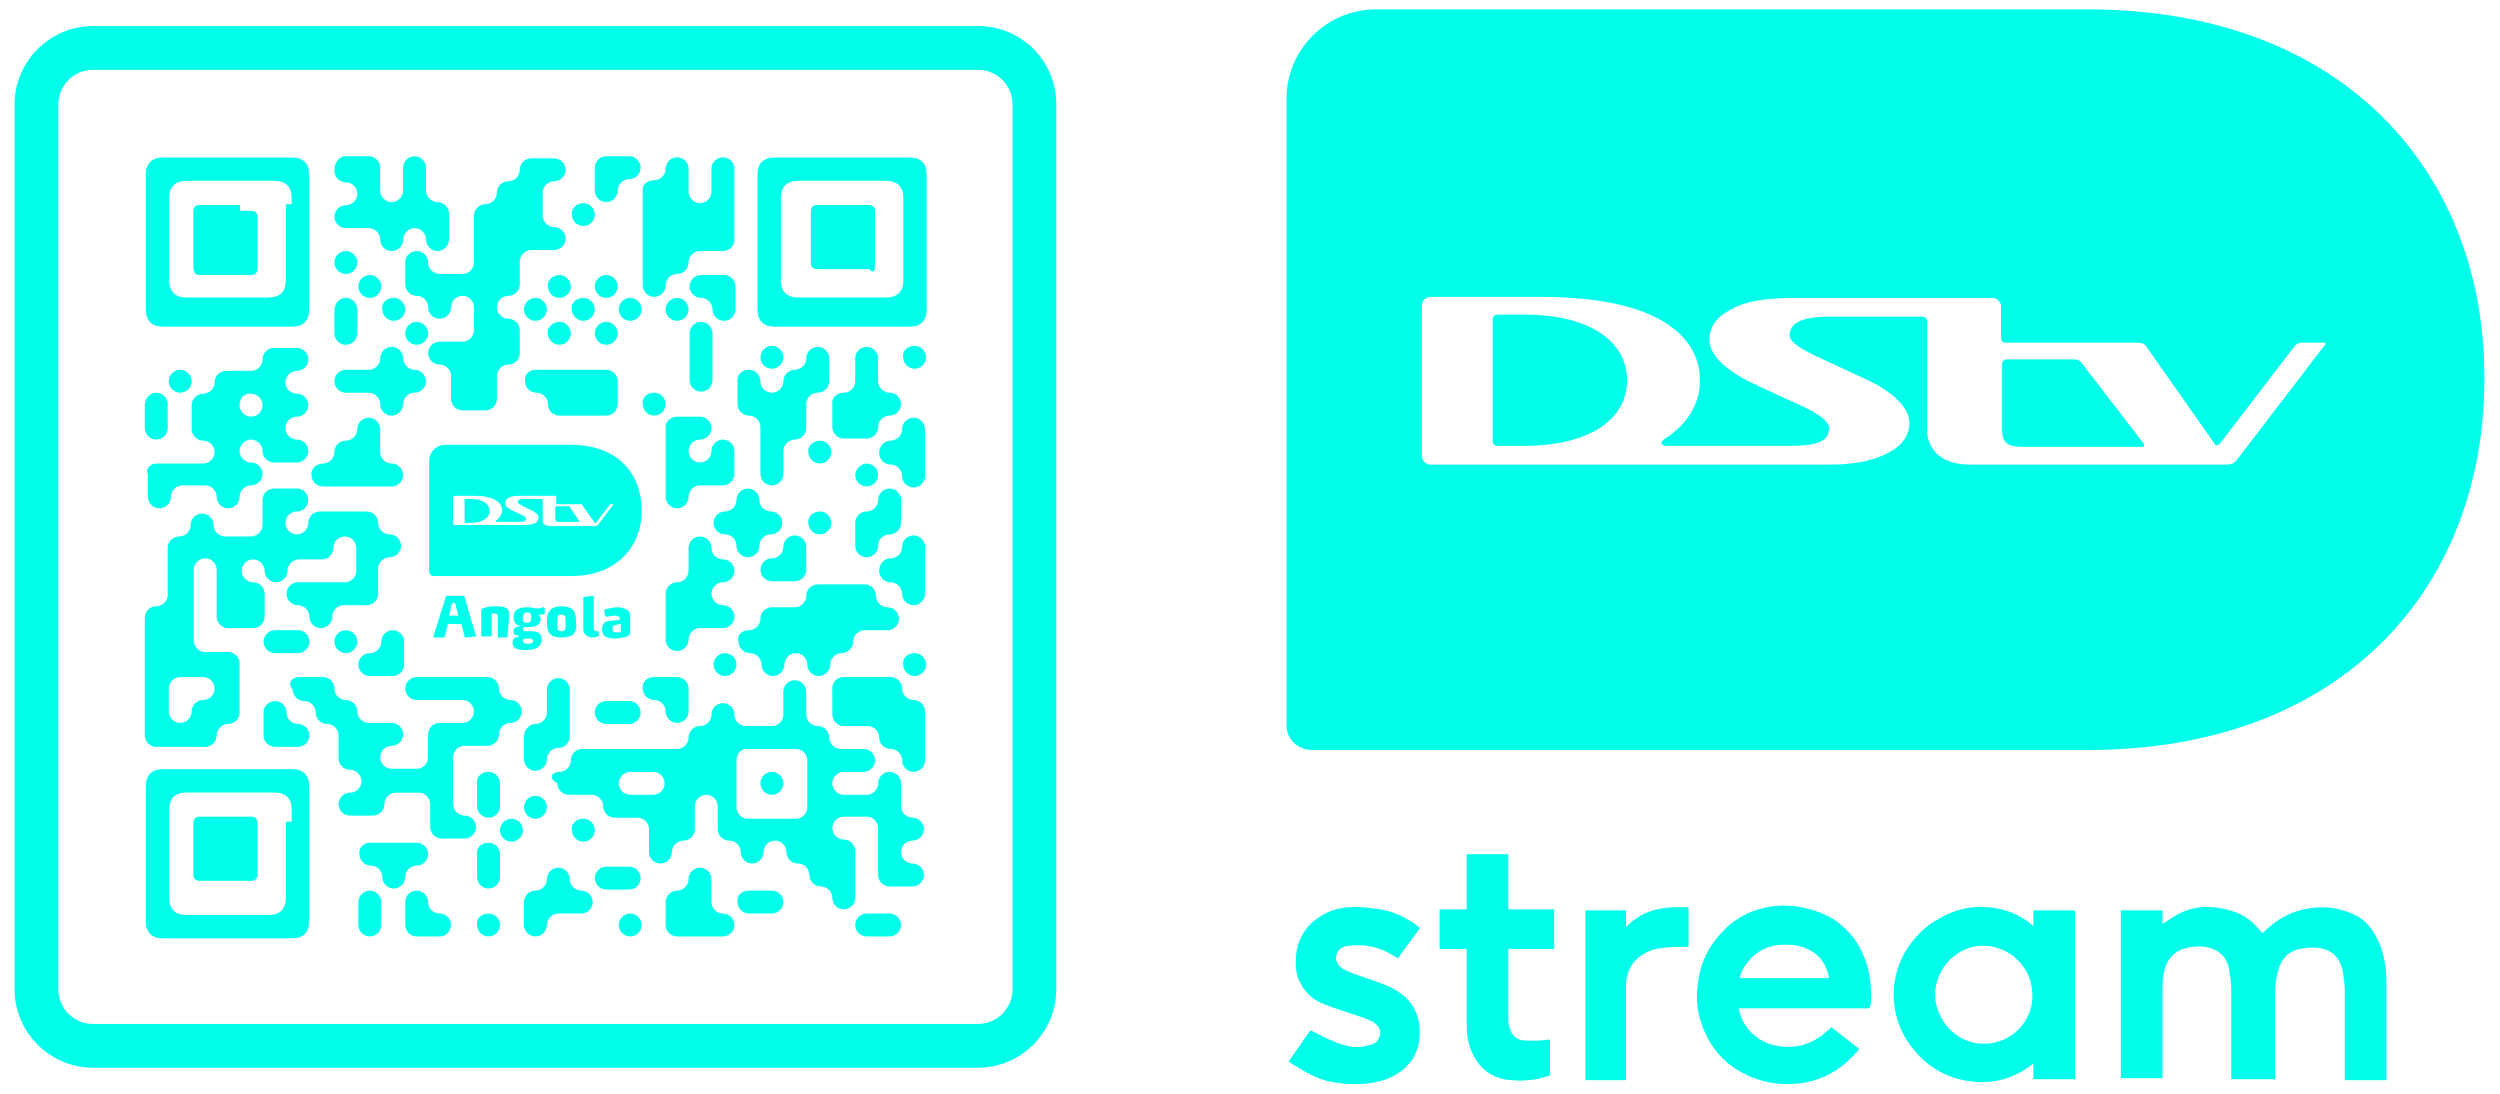 <?xml version="1.0" encoding="utf-8"?>
<!-- Generator: Adobe Illustrator 27.8.1, SVG Export Plug-In . SVG Version: 6.00 Build 0)  -->
<svg version="1.1" id="Layer_1" xmlns="http://www.w3.org/2000/svg" xmlns:xlink="http://www.w3.org/1999/xlink" x="0px" y="0px"
	 viewBox="0 0 240 105" enable-background="new 0 0 240 105" xml:space="preserve">
<g>
	<g>
		<g>
			<path id="Fill-2" fill-rule="evenodd" clip-rule="evenodd" fill="#00FFEB" d="M218.2,103.6h-4v-0.3c0-2.8,0-5.6,0-8.3
				c0-0.6-0.1-1.3-0.2-1.9c-0.2-1.2-1-2-2.3-2.2c-0.8-0.1-1.7,0-2.4,0.3c-1,0.5-1.4,1.3-1.6,2.3c-0.1,0.6-0.1,1.1-0.1,1.7
				c0,2.7,0,5.3,0,8v0.3h-4V87.4h4v1.3c0.5-0.3,0.9-0.6,1.4-0.9c1.3-0.7,2.7-0.9,4.2-0.6c1.2,0.2,2.2,0.6,3.1,1.4
				c0.3,0.3,0.6,0.7,0.9,1c0.3-0.3,0.6-0.6,1-0.9c1.4-1.1,3-1.6,4.8-1.6c1.1,0,2.2,0.3,3.2,0.8c1,0.5,1.6,1.4,2.1,2.4
				c0.6,1.3,0.8,2.6,0.8,4c0,3.1,0,6.1,0,9.2c0,0.1,0,0.1,0,0.2h-4c0-0.1,0-0.2,0-0.3c0-2.8,0-5.5,0-8.3c0-0.6-0.1-1.3-0.2-1.9
				c-0.3-1.3-1-2-2.3-2.2c-0.7-0.1-1.5,0-2.2,0.2c-1.1,0.4-1.6,1.3-1.8,2.4c-0.1,0.5-0.2,1.1-0.2,1.7c0,2.7,0,5.4,0,8.1V103.6z"/>
			<path id="Fill-4" fill-rule="evenodd" clip-rule="evenodd" fill="#00FFEB" d="M195.1,95.3c-0.1-2.6-2.4-4.7-5.1-4.5
				c-2.3,0.2-4.5,2.4-4.2,5.2c0.3,2.3,2.3,4.3,4.8,4.2C193.4,100.1,195.3,97.7,195.1,95.3L195.1,95.3z M199.1,103.6h-3.9v-1.5
				c-2,1.6-4.3,2.1-6.7,1.6c-2-0.4-3.7-1.5-5-3.2c-2.4-3.1-2.3-7.6,0.5-10.6c0.7-0.8,1.5-1.4,2.5-1.9c0.9-0.5,1.9-0.8,2.9-0.9
				c1-0.1,2.1,0,3.1,0.3c1,0.3,1.9,0.8,2.7,1.5v-1.5h4V103.6z"/>
			<path id="Fill-6" fill-rule="evenodd" clip-rule="evenodd" fill="#00FFEB" d="M175.6,93.9c-0.2-1-0.6-1.8-1.4-2.4
				c-0.7-0.5-1.6-0.8-2.5-0.8c-1.9-0.1-3.3,0.6-4.3,2.2c-0.2,0.3-0.3,0.6-0.4,1H175.6z M179.5,96.8h-12.6c0.2,0.9,0.6,1.7,1.2,2.3
				c1,1,2.2,1.4,3.6,1.4c1.5,0,2.7-0.6,3.8-1.6c0.1-0.1,0.2-0.2,0.3-0.3c0.9,0.7,1.8,1.4,2.7,2.1c-1.5,1.8-3.3,3-5.7,3.3
				c-1.7,0.2-3.3,0-4.9-0.7c-1.8-0.8-3.1-2-4-3.7c-0.8-1.6-1.2-3.3-0.9-5.1c0.2-2.2,1.2-4,2.8-5.5c1-0.9,2.1-1.5,3.4-1.8
				c1.1-0.3,2.1-0.3,3.2-0.2c1.3,0.2,2.6,0.6,3.7,1.3c1,0.7,1.9,1.6,2.5,2.8c0.9,1.7,1.1,3.5,1,5.3
				C179.5,96.6,179.5,96.7,179.5,96.8L179.5,96.8z"/>
			<path id="Fill-8" fill-rule="evenodd" clip-rule="evenodd" fill="#00FFEB" d="M136.3,89.1c-0.7,1-1.4,1.9-2.1,2.9
				c-0.2-0.1-0.3-0.2-0.5-0.3c-1.3-0.8-2.7-1.1-4.2-0.9c-0.4,0-0.9,0.2-1.1,0.6c-0.3,0.6-0.1,1.2,0.5,1.6c0.5,0.3,1.1,0.5,1.7,0.7
				c1.1,0.4,2.2,0.7,3.3,1.3c1.6,0.9,2.4,2.3,2.4,4.1c0,1.3-0.4,2.4-1.3,3.3c-0.8,0.8-1.9,1.3-3,1.5c-1.5,0.3-3,0.2-4.5-0.1
				c-1.2-0.3-2.2-0.9-3.2-1.5c-0.2-0.1-0.4-0.3-0.6-0.4c0.7-1,1.4-2,2.1-3c0.8,0.4,1.5,0.8,2.3,1.1c1,0.4,2,0.7,3.1,0.4
				c0.4-0.1,0.9-0.2,1.1-0.6c0.4-0.6,0.2-1.3-0.5-1.7c-0.6-0.3-1.2-0.5-1.8-0.7c-0.9-0.3-1.9-0.6-2.9-1c-1.1-0.4-1.9-1.2-2.4-2.3
				c-0.3-0.6-0.3-1.2-0.3-1.9c0-1.4,0.5-2.6,1.5-3.6c0.6-0.5,1.2-0.9,2-1.2c1.2-0.4,2.5-0.4,3.8-0.2c1.2,0.1,2.3,0.4,3.3,1
				C135.4,88.4,135.9,88.7,136.3,89.1"/>
			<path id="Fill-10" fill-rule="evenodd" clip-rule="evenodd" fill="#00FFEB" d="M148.8,99.8v0.2c0,1,0,2,0,3c0,0.2,0,0.3-0.2,0.3
				c-1.1,0.4-2.3,0.5-3.5,0.4c-1.8-0.1-3.1-1.1-3.8-2.7c-0.4-0.9-0.5-1.8-0.5-2.8c0-2.3,0-4.5,0-6.8v-0.3h-2.6v-3.8h2.6V82h4v5.3
				h4.4v3.8h-4.4c0,0.1,0,0.1,0,0.2c0,2.1,0,4.3,0,6.4c0,0.3,0,0.6,0.1,0.9c0.2,0.8,0.7,1.3,1.6,1.3c0.4,0,0.8,0,1.1,0
				C148,99.9,148.4,99.8,148.8,99.8"/>
			<path id="Fill-12" fill-rule="evenodd" clip-rule="evenodd" fill="#00FFEB" d="M152.2,87.4h3.9V89c1.7-1.8,3.8-2,6-1.9v3.8
				c-0.1,0-0.2,0-0.3,0c-0.9,0-1.8,0-2.8,0.2c-1.7,0.4-2.8,1.6-2.9,3.3c0,0.3,0,0.6,0,1c0,2.7,0,5.3,0,8v0.3h-3.9V87.4z"/>
		</g>
		<g>
			<path fill-rule="evenodd" clip-rule="evenodd" fill="#00FFEB" d="M146.3,30.2h-2.6c-0.2,0-0.4,0.2-0.4,0.4v11.8
				c0,0.2,0.2,0.4,0.4,0.4h2.6c6.4,0,9.9-2.6,9.9-6.3C156.2,32.9,152.8,30.2,146.3,30.2z"/>
			<path fill-rule="evenodd" clip-rule="evenodd" fill="#00FFEB" d="M199.8,34.8c-0.1-0.2-0.4-0.3-0.6-0.3h-6.6
				c-0.2,0-0.4,0.2-0.4,0.4v6.3c0,1.2,0.4,1.7,2,1.7h11.4c0.2,0,0.3-0.1,0.2-0.3L199.8,34.8z"/>
			<path fill-rule="evenodd" clip-rule="evenodd" fill="#00FFEB" d="M200.4,0.9h-68.3c-4.7,0-8.6,3.8-8.6,8.6v60.1
				c0,1.4,1.1,2.4,2.5,2.4h74.4c24.8,0,38.1-15.9,38.1-35.6C238.6,16.9,225.3,0.9,200.4,0.9z M223.2,33.1l-8.5,11.1
				c0,0-0.3,0.4-0.9,0.4h-24.7c-3.1,0-4.1-1.8-4.1-3.3l0-10.5c0-0.2-0.2-0.4-0.4-0.4h-9c-2.6,0-3.8,0.6-3.8,1.8c0,0.6,1,1.3,3,2.2
				c3.2,1.5,5,2.3,5.5,2.6c2,1.2,3,2.4,3,3.6c0,1.1-0.6,2.1-1.9,2.8c-1.4,0.8-3.3,1.2-5.7,1.2h-26.6c-0.4,0-0.8,0-1.2,0h-10.6
				c-0.4,0-0.8-0.4-0.8-0.8V29.3c0-0.4,0.4-0.8,0.8-0.8h10.6c12.2,0,15.3,4.4,15.3,8c0,1.9-0.9,4.1-3.5,5.7l0,0
				c-0.1,0.1-0.2,0.2-0.2,0.3c0,0.2,0.2,0.3,0.5,0.3h11.8c2.6,0,3.7-0.4,3.8-1.6c0.1-0.7-1-1.5-3-2.4c-3.1-1.4-5-2.3-5.5-2.6
				c-2-1.2-3-2.4-3-3.6c0-1.1,0.6-2.1,1.9-2.8c1.4-0.8,2.7-1.1,5.7-1.2h19.6c0.4,0,0.8,0.4,0.8,0.8l0,3.1c0,0.2,0.2,0.4,0.4,0.4
				h12.8c0.5,0,0.7,0.3,0.7,0.3l6.6,9.4c0.1,0.2,0.3,0.2,0.5,0l7.2-9.4c0,0,0.3-0.3,0.6-0.3h1.9C223.4,32.8,223.2,33.1,223.2,33.1z"
				/>
		</g>
	</g>
	<g>
		<g>
			<g id="pips">
				<path fill="#00FFEB" d="M15,37.7L15,37.7c0.6,0,1.1,0.5,1.1,1.1V40v1.1c0,0.6-0.5,1.1-1.1,1.1l0,0c-0.6,0-1.1-0.5-1.1-1.1V40
					v-1.1C13.9,38.2,14.4,37.7,15,37.7 M15,44.5h1.1h2.3h1.1c0.6,0,1.1-0.5,1.1-1.1l0,0c0-0.6-0.5-1.1-1.1-1.1l0,0
					c-0.6,0-1.1-0.5-1.1-1.1V40v-1.1c0-0.6,0.5-1.1,1.1-1.1l0,0c0.6,0,1.1-0.5,1.1-1.1l0,0c0-0.6,0.5-1.1,1.1-1.1H23h1.1
					c0.6,0,1.1-0.5,1.1-1.1l0,0c0-0.6,0.5-1.1,1.1-1.1h1.1h1.1c0.6,0,1.1,0.5,1.1,1.1l0,0c0,0.6-0.5,1.1-1.1,1.1l0,0
					c-0.6,0-1.1,0.5-1.1,1.1l0,0c0,0.6,0.5,1.1,1.1,1.1l0,0c0.6,0,1.1,0.5,1.1,1.1l0,0c0,0.6-0.5,1.1-1.1,1.1l0,0
					c-0.6,0-1.1,0.5-1.1,1.1l0,0c0,0.6,0.5,1.1,1.1,1.1l0,0c0.6,0,1.1,0.5,1.1,1.1l0,0c0,0.6-0.5,1.1-1.1,1.1h-1.1h-1.1
					c-0.6,0-1.1-0.5-1.1-1.1l0,0c0-0.6-0.5-1.1-1.1-1.1l0,0c-0.6,0-1.1,0.5-1.1,1.1l0,0c0,0.6,0.5,1.1,1.1,1.1l0,0
					c0.6,0,1.1,0.5,1.1,1.1l0,0c0,0.6-0.5,1.1-1.1,1.1l0,0c-0.6,0-1.1,0.5-1.1,1.1l0,0c0,0.6-0.5,1.1-1.1,1.1l0,0
					c-0.6,0-1.1-0.5-1.1-1.1l0,0c0-0.6-0.5-1.1-1.1-1.1h-1.1h-1.1c-0.6,0-1.1,0.5-1.1,1.1l0,0c0,0.6-0.5,1.1-1.1,1.1l0,0
					c-0.6,0-1.1-0.5-1.1-1.1v-1.1v-1.1C13.9,45.1,14.4,44.5,15,44.5 M15,58.2L15,58.2c0.6,0,1.1-0.5,1.1-1.1v-1.1v-2.3v-1.1
					c0-0.6,0.5-1.1,1.1-1.1l0,0c0.6,0,1.1-0.5,1.1-1.1l0,0c0-0.6,0.5-1.1,1.1-1.1l0,0c0.6,0,1.1,0.5,1.1,1.1l0,0
					c0,0.6,0.5,1.1,1.1,1.1H23h1.1c0.6,0,1.1-0.5,1.1-1.1v-1.1V48c0-0.6,0.5-1.1,1.1-1.1h1.1h1.1c0.6,0,1.1,0.5,1.1,1.1l0,0
					c0,0.6-0.5,1.1-1.1,1.1l0,0c-0.6,0-1.1,0.5-1.1,1.1l0,0c0,0.6,0.5,1.1,1.1,1.1l0,0c0.6,0,1.1-0.5,1.1-1.1l0,0
					c0-0.6,0.5-1.1,1.1-1.1h1.1h2.3h1.1c0.6,0,1.1,0.5,1.1,1.1l0,0c0,0.6,0.5,1.1,1.1,1.1l0,0c0.6,0,1.1,0.5,1.1,1.1l0,0
					c0,0.6-0.5,1.1-1.1,1.1l0,0c-0.6,0-1.1,0.5-1.1,1.1v1.1V57c0,0.6-0.5,1.1-1.1,1.1h-1.1h-1.1c-0.6,0-1.1,0.5-1.1,1.1l0,0
					c0,0.6-0.5,1.1-1.1,1.1l0,0c-0.6,0-1.1-0.5-1.1-1.1l0,0c0-0.6-0.5-1.1-1.1-1.1l0,0c-0.6,0-1.1-0.5-1.1-1.1l0,0
					c0-0.6,0.5-1.1,1.1-1.1h1.1h2.3h1.1c0.6,0,1.1-0.5,1.1-1.1v-1.1v-1.1c0-0.6-0.5-1.1-1.1-1.1l0,0c-0.6,0-1.1,0.5-1.1,1.1l0,0
					c0,0.6-0.5,1.1-1.1,1.1h-1.1h-1.1c-0.6,0-1.1,0.5-1.1,1.1l0,0c0,0.6-0.5,1.1-1.1,1.1l0,0c-0.6,0-1.1-0.5-1.1-1.1l0,0
					c0-0.6-0.5-1.1-1.1-1.1l0,0c-0.6,0-1.1,0.5-1.1,1.1l0,0c0,0.6,0.5,1.1,1.1,1.1l0,0c0.6,0,1.1,0.5,1.1,1.1v1.1v1.1
					c0,0.6-0.5,1.1-1.1,1.1H23h-1.1c-0.6,0-1.1-0.5-1.1-1.1v-1.1v-2.3v-1.1c0-0.6-0.5-1.1-1.1-1.1l0,0c-0.6,0-1.1,0.5-1.1,1.1v1.1
					v2.3v2.3v1.1c0,0.6,0.5,1.1,1.1,1.1h1.1h1.1c0.6,0,1.1,0.5,1.1,1.1V65v2.3v1.1c0,0.6-0.5,1.1-1.1,1.1l0,0
					c-0.6,0-1.1,0.5-1.1,1.1l0,0c0,0.6-0.5,1.1-1.1,1.1h-1.1h-2.3H15c-0.6,0-1.1-0.5-1.1-1.1v-1.1v-2.3V65v-2.3v-2.3v-1.1
					C13.9,58.7,14.4,58.2,15,58.2 M16.2,66.1v1.1v1.1c0,0.6,0.5,1.1,1.1,1.1l0,0c0.6,0,1.1-0.5,1.1-1.1l0,0c0-0.6,0.5-1.1,1.1-1.1
					l0,0c0.6,0,1.1-0.5,1.1-1.1l0,0c0-0.6-0.5-1.1-1.1-1.1h-1.1h-1.1C16.7,65,16.2,65.5,16.2,66.1 M17.3,35.5L17.3,35.5
					c0.6,0,1.1,0.5,1.1,1.1l0,0c0,0.6-0.5,1.1-1.1,1.1l0,0c-0.6,0-1.1-0.5-1.1-1.1l0,0C16.2,36,16.7,35.5,17.3,35.5 M23,38.9
					L23,38.9c0,0.6,0.5,1.1,1.1,1.1l0,0c0.6,0,1.1-0.5,1.1-1.1l0,0c0-0.6-0.5-1.1-1.1-1.1l0,0C23.5,37.7,23,38.2,23,38.9 M26.4,60.5
					h1.1h1.1c0.6,0,1.1,0.5,1.1,1.1l0,0c0,0.6-0.5,1.1-1.1,1.1h-1.1h-1.1c-0.6,0-1.1-0.5-1.1-1.1l0,0C25.3,61,25.8,60.5,26.4,60.5
					 M26.4,67.3L26.4,67.3c0.6,0,1.1,0.5,1.1,1.1l0,0c0,0.6,0.5,1.1,1.1,1.1l0,0c0.6,0,1.1,0.5,1.1,1.1l0,0c0,0.6-0.5,1.1-1.1,1.1
					h-1.1h-1.1c-0.6,0-1.1-0.5-1.1-1.1v-1.1v-1.1C25.3,67.8,25.8,67.3,26.4,67.3 M28.7,65h1.1H31c0.6,0,1.1,0.5,1.1,1.1l0,0
					c0,0.6,0.5,1.1,1.1,1.1l0,0c0.6,0,1.1,0.5,1.1,1.1l0,0c0,0.6,0.5,1.1,1.1,1.1h1.1h1.1c0.6,0,1.1,0.5,1.1,1.1l0,0
					c0,0.6-0.5,1.1-1.1,1.1l0,0c-0.6,0-1.1,0.5-1.1,1.1l0,0c0,0.6,0.5,1.1,1.1,1.1h1.1H40c0.6,0,1.1-0.5,1.1-1.1v-1.1v-1.1
					c0-0.6,0.5-1.1,1.1-1.1h1.1h1.1c0.6,0,1.1-0.5,1.1-1.1l0,0c0-0.6-0.5-1.1-1.1-1.1h-1.1h-2.3H40c-0.6,0-1.1-0.5-1.1-1.1l0,0
					c0-0.6,0.5-1.1,1.1-1.1h1.1h2.3h2.3h1.1c0.6,0,1.1,0.5,1.1,1.1l0,0c0,0.6,0.5,1.1,1.1,1.1l0,0c0.6,0,1.1,0.5,1.1,1.1l0,0
					c0,0.6-0.5,1.1-1.1,1.1l0,0c-0.6,0-1.1,0.5-1.1,1.1l0,0c0,0.6-0.5,1.1-1.1,1.1h-1.1h-1.1c-0.6,0-1.1,0.5-1.1,1.1v1.1v2.3v1.1
					c0,0.6,0.5,1.1,1.1,1.1l0,0c0.6,0,1.1,0.5,1.1,1.1l0,0c0,0.6-0.5,1.1-1.1,1.1h-1.1h-1.1c-0.6,0-1.1-0.5-1.1-1.1v-1.1v-1.1
					c0-0.6-0.5-1.1-1.1-1.1h-1.1h-1.1c-0.6,0-1.1,0.5-1.1,1.1l0,0c0,0.6-0.5,1.1-1.1,1.1h-1.1h-1.1c-0.6,0-1.1-0.5-1.1-1.1l0,0
					c0-0.6,0.5-1.1,1.1-1.1l0,0c0.6,0,1.1-0.5,1.1-1.1l0,0c0-0.6-0.5-1.1-1.1-1.1l0,0c-0.6,0-1.1-0.5-1.1-1.1v-1.1v-1.1
					c0-0.6-0.5-1.1-1.1-1.1l0,0c-0.6,0-1.1-0.5-1.1-1.1l0,0c0-0.6-0.5-1.1-1.1-1.1l0,0c-0.6,0-1.1-0.5-1.1-1.1l0,0
					C27.5,65.5,28.1,65,28.7,65 M31,44.5L31,44.5c0.6,0,1.1-0.5,1.1-1.1l0,0c0-0.6,0.5-1.1,1.1-1.1l0,0c0.6,0,1.1-0.5,1.1-1.1l0,0
					c0-0.6,0.5-1.1,1.1-1.1l0,0c0.6,0,1.1,0.5,1.1,1.1v1.1v1.1c0,0.6,0.5,1.1,1.1,1.1l0,0c0.6,0,1.1,0.5,1.1,1.1l0,0
					c0,0.6-0.5,1.1-1.1,1.1h-1.1h-2.3h-2.3H31c-0.6,0-1.1-0.5-1.1-1.1l0,0C29.8,45.1,30.3,44.5,31,44.5 M33.2,15h1.1h1.1
					c0.6,0,1.1,0.5,1.1,1.1v1.1v1.1c0,0.6,0.5,1.1,1.1,1.1l0,0c0.6,0,1.1-0.5,1.1-1.1v-1.1v-1.1c0-0.6,0.5-1.1,1.1-1.1l0,0
					c0.6,0,1.1,0.5,1.1,1.1v1.1v1.1c0,0.6,0.5,1.1,1.1,1.1l0,0c0.6,0,1.1,0.5,1.1,1.1v1.1V23c0,0.6-0.5,1.1-1.1,1.1l0,0
					c-0.6,0-1.1-0.5-1.1-1.1l0,0c0-0.6-0.5-1.1-1.1-1.1l0,0c-0.6,0-1.1,0.5-1.1,1.1l0,0c0,0.6-0.5,1.1-1.1,1.1l0,0
					c-0.6,0-1.1-0.5-1.1-1.1l0,0c0-0.6-0.5-1.1-1.1-1.1h-1.1h-1.1c-0.6,0-1.1-0.5-1.1-1.1l0,0c0-0.6,0.5-1.1,1.1-1.1l0,0
					c0.6,0,1.1-0.5,1.1-1.1l0,0c0-0.6-0.5-1.1-1.1-1.1l0,0c-0.6,0-1.1-0.5-1.1-1.1l0,0C32.1,15.5,32.6,15,33.2,15 M33.2,24.1
					L33.2,24.1c0.6,0,1.1,0.5,1.1,1.1l0,0c0,0.6-0.5,1.1-1.1,1.1l0,0c-0.6,0-1.1-0.5-1.1-1.1l0,0C32.1,24.6,32.6,24.1,33.2,24.1
					 M33.2,28.6L33.2,28.6c0.6,0,1.1,0.5,1.1,1.1v1.1V32c0,0.6-0.5,1.1-1.1,1.1l0,0c-0.6,0-1.1-0.5-1.1-1.1v-1.1v-1.1
					C32.1,29.1,32.6,28.6,33.2,28.6 M33.2,35.5h1.1h1.1c0.6,0,1.1-0.5,1.1-1.1l0,0c0-0.6,0.5-1.1,1.1-1.1l0,0c0.6,0,1.1,0.5,1.1,1.1
					l0,0c0,0.6,0.5,1.1,1.1,1.1l0,0c0.6,0,1.1,0.5,1.1,1.1l0,0c0,0.6-0.5,1.1-1.1,1.1l0,0c-0.6,0-1.1,0.5-1.1,1.1l0,0
					c0,0.6-0.5,1.1-1.1,1.1l0,0c-0.6,0-1.1-0.5-1.1-1.1l0,0c0-0.6-0.5-1.1-1.1-1.1h-1.1h-1.1c-0.6,0-1.1-0.5-1.1-1.1l0,0
					C32.1,36,32.6,35.5,33.2,35.5 M33.2,60.5L33.2,60.5c0.6,0,1.1,0.5,1.1,1.1l0,0c0,0.6-0.5,1.1-1.1,1.1l0,0
					c-0.6,0-1.1-0.5-1.1-1.1l0,0C32.1,61,32.6,60.5,33.2,60.5 M35.5,26.4L35.5,26.4c0.6,0,1.1,0.5,1.1,1.1l0,0
					c0,0.6-0.5,1.1-1.1,1.1l0,0c-0.6,0-1.1-0.5-1.1-1.1l0,0C34.4,26.9,34.9,26.4,35.5,26.4 M35.5,62.7L35.5,62.7
					c0.6,0,1.1-0.5,1.1-1.1l0,0c0-0.6,0.5-1.1,1.1-1.1l0,0c0.6,0,1.1,0.5,1.1,1.1v1.1v1.1c0,0.6-0.5,1.1-1.1,1.1h-1.1h-1.1
					c-0.6,0-1.1-0.5-1.1-1.1l0,0C34.4,63.2,34.9,62.7,35.5,62.7 M35.5,80.9h1.1h2.3H40c0.6,0,1.1,0.5,1.1,1.1l0,0
					c0,0.6-0.5,1.1-1.1,1.1l0,0c-0.6,0-1.1,0.5-1.1,1.1l0,0c0,0.6-0.5,1.1-1.1,1.1l0,0c-0.6,0-1.1-0.5-1.1-1.1l0,0
					c0-0.6-0.5-1.1-1.1-1.1l0,0c-0.6,0-1.1-0.5-1.1-1.1l0,0C34.4,81.4,34.9,80.9,35.5,80.9 M35.5,85.5L35.5,85.5
					c0.6,0,1.1,0.5,1.1,1.1v1.1v1.1c0,0.6-0.5,1.1-1.1,1.1l0,0c-0.6,0-1.1-0.5-1.1-1.1v-1.1v-1.1C34.4,86,34.9,85.5,35.5,85.5
					 M37.8,28.6L37.8,28.6c0.6,0,1.1,0.5,1.1,1.1l0,0c0,0.6-0.5,1.1-1.1,1.1l0,0c-0.6,0-1.1-0.5-1.1-1.1l0,0
					C36.6,29.1,37.1,28.6,37.8,28.6 M40,24.1L40,24.1c0.6,0,1.1,0.5,1.1,1.1l0,0c0,0.6,0.5,1.1,1.1,1.1h1.1h1.1
					c0.6,0,1.1-0.5,1.1-1.1v-1.1v-2.3v-1.1c0-0.6,0.5-1.1,1.1-1.1l0,0c0.6,0,1.1-0.5,1.1-1.1l0,0c0-0.6,0.5-1.1,1.1-1.1l0,0
					c0.6,0,1.1-0.5,1.1-1.1l0,0c0-0.6,0.5-1.1,1.1-1.1h1.1h1.1c0.6,0,1.1,0.5,1.1,1.1l0,0c0,0.6-0.5,1.1-1.1,1.1l0,0
					c-0.6,0-1.1,0.5-1.1,1.1v1.1v1.1c0,0.6,0.5,1.1,1.1,1.1l0,0c0.6,0,1.1,0.5,1.1,1.1l0,0c0,0.6-0.5,1.1-1.1,1.1h-1.1h-1.1
					c-0.6,0-1.1,0.5-1.1,1.1v1.1v1.1c0,0.6-0.5,1.1-1.1,1.1l0,0c-0.6,0-1.1,0.5-1.1,1.1l0,0c0,0.6,0.5,1.1,1.1,1.1l0,0
					c0.6,0,1.1,0.5,1.1,1.1v1.1v1.1c0,0.6-0.5,1.1-1.1,1.1l0,0c-0.6,0-1.1,0.5-1.1,1.1v1.1v1.1c0,0.6-0.5,1.1-1.1,1.1h-1.1h-1.1
					c-0.6,0-1.1-0.5-1.1-1.1v-1.1v-1.1c0-0.6-0.5-1.1-1.1-1.1l0,0c-0.6,0-1.1-0.5-1.1-1.1l0,0c0-0.6,0.5-1.1,1.1-1.1h1.1h1.1
					c0.6,0,1.1-0.5,1.1-1.1v-1.1v-1.1c0-0.6-0.5-1.1-1.1-1.1l0,0c-0.6,0-1.1,0.5-1.1,1.1l0,0c0,0.6-0.5,1.1-1.1,1.1l0,0
					c-0.6,0-1.1-0.5-1.1-1.1l0,0c0-0.6-0.5-1.1-1.1-1.1l0,0c-0.6,0-1.1-0.5-1.1-1.1v-1.1v-1.1C38.9,24.6,39.4,24.1,40,24.1 M40,30.9
					L40,30.9c0.6,0,1.1,0.5,1.1,1.1l0,0c0,0.6-0.5,1.1-1.1,1.1l0,0c-0.6,0-1.1-0.5-1.1-1.1l0,0C38.9,31.4,39.4,30.9,40,30.9
					 M40,85.5L40,85.5c0.6,0,1.1,0.5,1.1,1.1l0,0c0,0.6,0.5,1.1,1.1,1.1l0,0c0.6,0,1.1,0.5,1.1,1.1l0,0c0,0.6-0.5,1.1-1.1,1.1h-1.1
					H40c-0.6,0-1.1-0.5-1.1-1.1v-1.1v-1.1C38.9,86,39.4,85.5,40,85.5 M46.9,74.1L46.9,74.1c0.6,0,1.1,0.5,1.1,1.1v1.1v1.1
					c0,0.6-0.5,1.1-1.1,1.1l0,0c-0.6,0-1.1-0.5-1.1-1.1v-1.1v-1.1C45.7,74.6,46.2,74.1,46.9,74.1 M46.9,80.9L46.9,80.9
					c0.6,0,1.1,0.5,1.1,1.1v1.1v1.1c0,0.6-0.5,1.1-1.1,1.1l0,0c-0.6,0-1.1-0.5-1.1-1.1v-1.1V82C45.7,81.4,46.2,80.9,46.9,80.9
					 M46.9,87.7L46.9,87.7c0.6,0,1.1,0.5,1.1,1.1l0,0c0,0.6-0.5,1.1-1.1,1.1l0,0c-0.6,0-1.1-0.5-1.1-1.1l0,0
					C45.7,88.2,46.2,87.7,46.9,87.7 M49.1,78.6L49.1,78.6c0.6,0,1.1,0.5,1.1,1.1l0,0c0,0.6-0.5,1.1-1.1,1.1l0,0
					c-0.6,0-1.1-0.5-1.1-1.1l0,0C48,79.1,48.5,78.6,49.1,78.6 M51.4,28.6L51.4,28.6c0.6,0,1.1,0.5,1.1,1.1l0,0
					c0,0.6-0.5,1.1-1.1,1.1l0,0c-0.6,0-1.1-0.5-1.1-1.1l0,0C50.3,29.1,50.8,28.6,51.4,28.6 M51.4,35.5h1.1h2.3h2.3h1.1
					c0.6,0,1.1,0.5,1.1,1.1v1.1v1.1c0,0.6-0.5,1.1-1.1,1.1h-1.1h-2.3h-1.1c-0.6,0-1.1-0.5-1.1-1.1l0,0c0-0.6-0.5-1.1-1.1-1.1l0,0
					c-0.6,0-1.1-0.5-1.1-1.1l0,0C50.3,36,50.8,35.5,51.4,35.5 M51.4,69.5L51.4,69.5c0.6,0,1.1-0.5,1.1-1.1v-1.1v-1.1
					c0-0.6,0.5-1.1,1.1-1.1l0,0c0.6,0,1.1,0.5,1.1,1.1v1.1v2.3v1.1c0,0.6-0.5,1.1-1.1,1.1l0,0c-0.6,0-1.1,0.5-1.1,1.1l0,0
					c0,0.6-0.5,1.1-1.1,1.1l0,0c-0.6,0-1.1-0.5-1.1-1.1v-1.1v-1.1C50.3,70.1,50.8,69.5,51.4,69.5 M51.4,76.4L51.4,76.4
					c0.6,0,1.1,0.5,1.1,1.1l0,0c0,0.6-0.5,1.1-1.1,1.1l0,0c-0.6,0-1.1-0.5-1.1-1.1l0,0C50.3,76.9,50.8,76.4,51.4,76.4 M51.4,85.5
					L51.4,85.5c0.6,0,1.1-0.5,1.1-1.1l0,0c0-0.6,0.5-1.1,1.1-1.1l0,0c0.6,0,1.1,0.5,1.1,1.1l0,0c0,0.6,0.5,1.1,1.1,1.1l0,0
					c0.6,0,1.1,0.5,1.1,1.1l0,0c0,0.6-0.5,1.1-1.1,1.1h-1.1h-1.1c-0.6,0-1.1,0.5-1.1,1.1l0,0c0,0.6-0.5,1.1-1.1,1.1l0,0
					c-0.6,0-1.1-0.5-1.1-1.1v-1.1v-1.1C50.3,86,50.8,85.5,51.4,85.5 M53.7,26.4L53.7,26.4c0.6,0,1.1,0.5,1.1,1.1l0,0
					c0,0.6-0.5,1.1-1.1,1.1l0,0c-0.6,0-1.1-0.5-1.1-1.1l0,0C52.5,26.9,53.1,26.4,53.7,26.4 M53.7,30.9L53.7,30.9
					c0.6,0,1.1,0.5,1.1,1.1l0,0c0,0.6-0.5,1.1-1.1,1.1l0,0c-0.6,0-1.1-0.5-1.1-1.1l0,0C52.5,31.4,53.1,30.9,53.7,30.9 M53.7,74.1
					L53.7,74.1c0.6,0,1.1-0.5,1.1-1.1l0,0c0-0.6,0.5-1.1,1.1-1.1h1.1h2.3h2.3h2.3H65c0.6,0,1.1-0.5,1.1-1.1l0,0
					c0-0.6,0.5-1.1,1.1-1.1l0,0c0.6,0,1.1-0.5,1.1-1.1l0,0c0-0.6,0.5-1.1,1.1-1.1l0,0c0.6,0,1.1,0.5,1.1,1.1l0,0
					c0,0.6,0.5,1.1,1.1,1.1H73h1.1c0.6,0,1.1-0.5,1.1-1.1v-1.1v-1.1c0-0.6,0.5-1.1,1.1-1.1l0,0c0.6,0,1.1,0.5,1.1,1.1v1.1v1.1
					c0,0.6,0.5,1.1,1.1,1.1l0,0c0.6,0,1.1,0.5,1.1,1.1l0,0c0,0.6,0.5,1.1,1.1,1.1h1.1h1.1c0.6,0,1.1,0.5,1.1,1.1l0,0
					c0,0.6-0.5,1.1-1.1,1.1h-1.1H81c-0.6,0-1.1,0.5-1.1,1.1l0,0c0,0.6,0.5,1.1,1.1,1.1h1.1h1.1c0.6,0,1.1-0.5,1.1-1.1l0,0
					c0-0.6,0.5-1.1,1.1-1.1l0,0c0.6,0,1.1,0.5,1.1,1.1v1.1v1.1c0,0.6,0.5,1.1,1.1,1.1l0,0c0.6,0,1.1,0.5,1.1,1.1l0,0
					c0,0.6-0.5,1.1-1.1,1.1l0,0c-0.6,0-1.1,0.5-1.1,1.1l0,0c0,0.6,0.5,1.1,1.1,1.1l0,0c0.6,0,1.1,0.5,1.1,1.1l0,0
					c0,0.6-0.5,1.1-1.1,1.1h-1.1h-1.1c-0.6,0-1.1-0.5-1.1-1.1v-1.1v-2.3v-1.1c0-0.6-0.5-1.1-1.1-1.1h-1.1H81c-0.6,0-1.1,0.5-1.1,1.1
					l0,0c0,0.6,0.5,1.1,1.1,1.1l0,0c0.6,0,1.1,0.5,1.1,1.1v1.1v2.3v1.1c0,0.6-0.5,1.1-1.1,1.1l0,0c-0.6,0-1.1-0.5-1.1-1.1l0,0
					c0-0.6-0.5-1.1-1.1-1.1l0,0c-0.6,0-1.1-0.5-1.1-1.1l0,0c0-0.6-0.5-1.1-1.1-1.1l0,0c-0.6,0-1.1-0.5-1.1-1.1l0,0
					c0-0.6-0.5-1.1-1.1-1.1l0,0c-0.6,0-1.1,0.5-1.1,1.1l0,0c0,0.6-0.5,1.1-1.1,1.1l0,0c-0.6,0-1.1-0.5-1.1-1.1l0,0
					c0-0.6-0.5-1.1-1.1-1.1l0,0c-0.6,0-1.1-0.5-1.1-1.1v-1.1v-1.1c0-0.6-0.5-1.1-1.1-1.1l0,0c-0.6,0-1.1,0.5-1.1,1.1v1.1v1.1
					c0,0.6-0.5,1.1-1.1,1.1l0,0c-0.6,0-1.1,0.5-1.1,1.1l0,0c0,0.6-0.5,1.1-1.1,1.1l0,0c-0.6,0-1.1-0.5-1.1-1.1v-1.1v-1.1
					c0-0.6-0.5-1.1-1.1-1.1h-1.1h-1.1c-0.6,0-1.1-0.5-1.1-1.1l0,0c0-0.6-0.5-1.1-1.1-1.1h-1.1h-1.1c-0.6,0-1.1-0.5-1.1-1.1l0,0
					C52.5,74.6,53.1,74.1,53.7,74.1 M56,19.5L56,19.5c0.6,0,1.1,0.5,1.1,1.1l0,0c0,0.6-0.5,1.1-1.1,1.1l0,0c-0.6,0-1.1-0.5-1.1-1.1
					l0,0C54.8,20.1,55.3,19.5,56,19.5 M56,28.6L56,28.6c0.6,0,1.1,0.5,1.1,1.1l0,0c0,0.6-0.5,1.1-1.1,1.1l0,0
					c-0.6,0-1.1-0.5-1.1-1.1l0,0C54.8,29.1,55.3,28.6,56,28.6 M56,78.6L56,78.6c0.6,0,1.1,0.5,1.1,1.1l0,0c0,0.6-0.5,1.1-1.1,1.1
					l0,0c-0.6,0-1.1-0.5-1.1-1.1l0,0C54.8,79.1,55.3,78.6,56,78.6 M58.2,15h1.1h1.1c0.6,0,1.1,0.5,1.1,1.1l0,0
					c0,0.6-0.5,1.1-1.1,1.1l0,0c-0.6,0-1.1,0.5-1.1,1.1l0,0c0,0.6-0.5,1.1-1.1,1.1l0,0c-0.6,0-1.1-0.5-1.1-1.1v-1.1v-1.1
					C57.1,15.5,57.6,15,58.2,15 M58.2,26.4L58.2,26.4c0.6,0,1.1,0.5,1.1,1.1l0,0c0,0.6-0.5,1.1-1.1,1.1l0,0c-0.6,0-1.1-0.5-1.1-1.1
					l0,0C57.1,26.9,57.6,26.4,58.2,26.4 M58.2,30.9L58.2,30.9c0.6,0,1.1,0.5,1.1,1.1l0,0c0,0.6-0.5,1.1-1.1,1.1l0,0
					c-0.6,0-1.1-0.5-1.1-1.1l0,0C57.1,31.4,57.6,30.9,58.2,30.9 M58.2,67.3h1.1h1.1c0.6,0,1.1,0.5,1.1,1.1l0,0
					c0,0.6-0.5,1.1-1.1,1.1h-1.1h-1.1c-0.6,0-1.1-0.5-1.1-1.1l0,0C57.1,67.8,57.6,67.3,58.2,67.3 M59.4,75.2L59.4,75.2
					c0,0.6,0.5,1.1,1.1,1.1h1.1h1.1c0.6,0,1.1-0.5,1.1-1.1l0,0c0-0.6-0.5-1.1-1.1-1.1h-1.1h-1.1C59.9,74.1,59.4,74.6,59.4,75.2
					 M58.2,83.2h1.1h1.1c0.6,0,1.1,0.5,1.1,1.1l0,0c0,0.6-0.5,1.1-1.1,1.1h-1.1h-1.1c-0.6,0-1.1-0.5-1.1-1.1l0,0
					C57.1,83.7,57.6,83.2,58.2,83.2 M60.5,28.6L60.5,28.6c0.6,0,1.1,0.5,1.1,1.1l0,0c0,0.6-0.5,1.1-1.1,1.1l0,0
					c-0.6,0-1.1-0.5-1.1-1.1l0,0C59.4,29.1,59.9,28.6,60.5,28.6 M60.5,87.7L60.5,87.7c0.6,0,1.1,0.5,1.1,1.1l0,0
					c0,0.6-0.5,1.1-1.1,1.1l0,0c-0.6,0-1.1-0.5-1.1-1.1l0,0C59.4,88.2,59.9,87.7,60.5,87.7 M62.8,17.3L62.8,17.3
					c0.6,0,1.1-0.5,1.1-1.1l0,0c0-0.6,0.5-1.1,1.1-1.1l0,0c0.6,0,1.1,0.5,1.1,1.1v1.1v1.1c0,0.6,0.5,1.1,1.1,1.1l0,0
					c0.6,0,1.1-0.5,1.1-1.1v-1.1v-1.1c0-0.6,0.5-1.1,1.1-1.1l0,0c0.6,0,1.1,0.5,1.1,1.1v1.1v2.3v2.3V23c0,0.6-0.5,1.1-1.1,1.1h-1.1
					h-1.1c-0.6,0-1.1,0.5-1.1,1.1l0,0c0,0.6-0.5,1.1-1.1,1.1l0,0c-0.6,0-1.1,0.5-1.1,1.1l0,0c0,0.6-0.5,1.1-1.1,1.1l0,0
					c-0.6,0-1.1-0.5-1.1-1.1v-1.1v-2.3v-2.3v-2.3v-1.1C61.6,17.8,62.1,17.3,62.8,17.3 M62.8,37.7L62.8,37.7c0.6,0,1.1,0.5,1.1,1.1
					l0,0c0,0.6-0.5,1.1-1.1,1.1l0,0c-0.6,0-1.1-0.5-1.1-1.1l0,0C61.6,38.2,62.1,37.7,62.8,37.7 M62.8,65h1.1H65
					c0.6,0,1.1,0.5,1.1,1.1v1.1v1.1c0,0.6-0.5,1.1-1.1,1.1l0,0c-0.6,0-1.1-0.5-1.1-1.1l0,0c0-0.6-0.5-1.1-1.1-1.1l0,0
					c-0.6,0-1.1-0.5-1.1-1.1l0,0C61.6,65.5,62.1,65,62.8,65 M65,28.6L65,28.6c0.6,0,1.1,0.5,1.1,1.1l0,0c0,0.6-0.5,1.1-1.1,1.1l0,0
					c-0.6,0-1.1-0.5-1.1-1.1l0,0C63.9,29.1,64.4,28.6,65,28.6 M65,40h1.1h1.1c0.6,0,1.1,0.5,1.1,1.1l0,0c0,0.6-0.5,1.1-1.1,1.1l0,0
					c-0.6,0-1.1,0.5-1.1,1.1l0,0c0,0.6,0.5,1.1,1.1,1.1l0,0c0.6,0,1.1-0.5,1.1-1.1l0,0c0-0.6,0.5-1.1,1.1-1.1l0,0
					c0.6,0,1.1,0.5,1.1,1.1v1.1v1.1c0,0.6-0.5,1.1-1.1,1.1h-1.1h-1.1c-0.6,0-1.1,0.5-1.1,1.1l0,0c0,0.6-0.5,1.1-1.1,1.1l0,0
					c-0.6,0-1.1-0.5-1.1-1.1v-1.1v-2.3v-2.3v-1.1C63.9,40.5,64.4,40,65,40 M65,55.9L65,55.9c0.6,0,1.1-0.5,1.1-1.1v-1.1v-1.1
					c0-0.6,0.5-1.1,1.1-1.1l0,0c0.6,0,1.1,0.5,1.1,1.1l0,0c0,0.6,0.5,1.1,1.1,1.1l0,0c0.6,0,1.1,0.5,1.1,1.1l0,0
					c0,0.6-0.5,1.1-1.1,1.1l0,0c-0.6,0-1.1,0.5-1.1,1.1l0,0c0,0.6,0.5,1.1,1.1,1.1l0,0c0.6,0,1.1,0.5,1.1,1.1l0,0
					c0,0.6-0.5,1.1-1.1,1.1h-1.1h-1.1c-0.6,0-1.1,0.5-1.1,1.1l0,0c0,0.6-0.5,1.1-1.1,1.1l0,0c-0.6,0-1.1-0.5-1.1-1.1v-1.1v-2.3V57
					C63.9,56.4,64.4,55.9,65,55.9 M65,85.5L65,85.5c0.6,0,1.1-0.5,1.1-1.1l0,0c0-0.6,0.5-1.1,1.1-1.1l0,0c0.6,0,1.1,0.5,1.1,1.1v1.1
					v1.1c0,0.6,0.5,1.1,1.1,1.1l0,0c0.6,0,1.1,0.5,1.1,1.1l0,0c0,0.6-0.5,1.1-1.1,1.1h-1.1h-2.3H65c-0.6,0-1.1-0.5-1.1-1.1v-1.1
					v-1.1C63.9,86,64.4,85.5,65,85.5 M67.3,26.4h1.1h1.1c0.6,0,1.1,0.5,1.1,1.1v1.1v1.1c0,0.6-0.5,1.1-1.1,1.1l0,0
					c-0.6,0-1.1-0.5-1.1-1.1l0,0c0-0.6-0.5-1.1-1.1-1.1l0,0c-0.6,0-1.1-0.5-1.1-1.1l0,0C66.2,26.9,66.7,26.4,67.3,26.4 M67.3,30.9
					L67.3,30.9c0.6,0,1.1,0.5,1.1,1.1v1.1v2.3v1.1c0,0.6-0.5,1.1-1.1,1.1l0,0c-0.6,0-1.1-0.5-1.1-1.1v-1.1v-2.3V32
					C66.2,31.4,66.7,30.9,67.3,30.9 M69.6,49.1L69.6,49.1c0.6,0,1.1-0.5,1.1-1.1l0,0c0-0.6,0.5-1.1,1.1-1.1l0,0
					c0.6,0,1.1,0.5,1.1,1.1l0,0c0,0.6,0.5,1.1,1.1,1.1l0,0c0.6,0,1.1,0.5,1.1,1.1l0,0c0,0.6-0.5,1.1-1.1,1.1l0,0
					c-0.6,0-1.1,0.5-1.1,1.1l0,0c0,0.6-0.5,1.1-1.1,1.1l0,0c-0.6,0-1.1-0.5-1.1-1.1l0,0c0-0.6-0.5-1.1-1.1-1.1l0,0
					c-0.6,0-1.1-0.5-1.1-1.1l0,0C68.5,49.6,69,49.1,69.6,49.1 M69.6,62.7L69.6,62.7c0.6,0,1.1,0.5,1.1,1.1l0,0
					c0,0.6-0.5,1.1-1.1,1.1l0,0c-0.6,0-1.1-0.5-1.1-1.1l0,0C68.5,63.2,69,62.7,69.6,62.7 M70.7,73v1.1v2.3v1.1
					c0,0.6,0.5,1.1,1.1,1.1H73h2.3h1.1c0.6,0,1.1-0.5,1.1-1.1v-1.1v-2.3V73c0-0.6-0.5-1.1-1.1-1.1h-1.1H73h-1.1
					C71.2,71.8,70.7,72.3,70.7,73 M71.9,35.5L71.9,35.5c0.6,0,1.1,0.5,1.1,1.1l0,0c0,0.6,0.5,1.1,1.1,1.1l0,0c0.6,0,1.1-0.5,1.1-1.1
					l0,0c0-0.6,0.5-1.1,1.1-1.1l0,0c0.6,0,1.1-0.5,1.1-1.1l0,0c0-0.6,0.5-1.1,1.1-1.1l0,0c0.6,0,1.1,0.5,1.1,1.1v1.1v1.1
					c0,0.6-0.5,1.1-1.1,1.1l0,0c-0.6,0-1.1,0.5-1.1,1.1V40v1.1c0,0.6-0.5,1.1-1.1,1.1l0,0c-0.6,0-1.1,0.5-1.1,1.1v1.1v1.1
					c0,0.6-0.5,1.1-1.1,1.1l0,0c-0.6,0-1.1-0.5-1.1-1.1v-1.1v-2.3v-1.1c0-0.6-0.5-1.1-1.1-1.1l0,0c-0.6,0-1.1-0.5-1.1-1.1v-1.1v-1.1
					C70.7,36,71.2,35.5,71.9,35.5 M71.9,60.5L71.9,60.5c0.6,0,1.1-0.5,1.1-1.1l0,0c0-0.6,0.5-1.1,1.1-1.1h1.1h1.1
					c0.6,0,1.1-0.5,1.1-1.1l0,0c0-0.6,0.5-1.1,1.1-1.1h1.1h2.3h1.1c0.6,0,1.1,0.5,1.1,1.1l0,0c0,0.6,0.5,1.1,1.1,1.1l0,0
					c0.6,0,1.1,0.5,1.1,1.1l0,0c0,0.6-0.5,1.1-1.1,1.1h-1.1h-1.1c-0.6,0-1.1,0.5-1.1,1.1l0,0c0,0.6-0.5,1.1-1.1,1.1l0,0
					c-0.6,0-1.1,0.5-1.1,1.1l0,0c0,0.6-0.5,1.1-1.1,1.1l0,0c-0.6,0-1.1-0.5-1.1-1.1l0,0c0-0.6-0.5-1.1-1.1-1.1l0,0
					c-0.6,0-1.1,0.5-1.1,1.1l0,0c0,0.6-0.5,1.1-1.1,1.1l0,0c-0.6,0-1.1-0.5-1.1-1.1l0,0c0-0.6-0.5-1.1-1.1-1.1l0,0
					c-0.6,0-1.1-0.5-1.1-1.1l0,0C70.7,61,71.2,60.5,71.9,60.5 M71.9,85.5H73h1.1c0.6,0,1.1,0.5,1.1,1.1l0,0c0,0.6-0.5,1.1-1.1,1.1
					H73h-1.1c-0.6,0-1.1-0.5-1.1-1.1l0,0C70.7,86,71.2,85.5,71.9,85.5 M74.1,33.2L74.1,33.2c0.6,0,1.1,0.5,1.1,1.1l0,0
					c0,0.6-0.5,1.1-1.1,1.1l0,0c-0.6,0-1.1-0.5-1.1-1.1l0,0C73,33.7,73.5,33.2,74.1,33.2 M74.1,53.6L74.1,53.6
					c0.6,0,1.1-0.5,1.1-1.1l0,0c0-0.6,0.5-1.1,1.1-1.1l0,0c0.6,0,1.1,0.5,1.1,1.1v1.1v1.1c0,0.6-0.5,1.1-1.1,1.1h-1.1h-1.1
					c-0.6,0-1.1-0.5-1.1-1.1l0,0C73,54.1,73.5,53.6,74.1,53.6 M74.1,74.1L74.1,74.1c0.6,0,1.1,0.5,1.1,1.1l0,0
					c0,0.6-0.5,1.1-1.1,1.1l0,0c-0.6,0-1.1-0.5-1.1-1.1l0,0C73,74.6,73.5,74.1,74.1,74.1 M78.7,42.3L78.7,42.3
					c0.6,0,1.1,0.5,1.1,1.1l0,0c0,0.6-0.5,1.1-1.1,1.1l0,0c-0.6,0-1.1-0.5-1.1-1.1l0,0C77.5,42.8,78.1,42.3,78.7,42.3 M78.7,49.1
					L78.7,49.1c0.6,0,1.1,0.5,1.1,1.1l0,0c0,0.6-0.5,1.1-1.1,1.1l0,0c-0.6,0-1.1-0.5-1.1-1.1l0,0C77.5,49.6,78.1,49.1,78.7,49.1
					 M81,37.7L81,37.7c0.6,0,1.1-0.5,1.1-1.1v-1.1v-1.1c0-0.6,0.5-1.1,1.1-1.1l0,0c0.6,0,1.1,0.5,1.1,1.1v1.1v1.1
					c0,0.6,0.5,1.1,1.1,1.1l0,0c0.6,0,1.1,0.5,1.1,1.1l0,0c0,0.6-0.5,1.1-1.1,1.1l0,0c-0.6,0-1.1,0.5-1.1,1.1l0,0
					c0,0.6-0.5,1.1-1.1,1.1h-1.1H81c-0.6,0-1.1-0.5-1.1-1.1V40v-1.1C79.8,38.2,80.3,37.7,81,37.7 M81,65h1.1h2.3h1.1
					c0.6,0,1.1,0.5,1.1,1.1l0,0c0,0.6,0.5,1.1,1.1,1.1l0,0c0.6,0,1.1,0.5,1.1,1.1v1.1v2.3V73c0,0.6-0.5,1.1-1.1,1.1l0,0
					c-0.6,0-1.1-0.5-1.1-1.1l0,0c0-0.6-0.5-1.1-1.1-1.1l0,0c-0.6,0-1.1-0.5-1.1-1.1l0,0c0-0.6-0.5-1.1-1.1-1.1h-1.1H81
					c-0.6,0-1.1-0.5-1.1-1.1v-1.1v-1.1C79.8,65.5,80.3,65,81,65 M83.2,44.5L83.2,44.5c0.6,0,1.1,0.5,1.1,1.1l0,0
					c0,0.6-0.5,1.1-1.1,1.1l0,0c-0.6,0-1.1-0.5-1.1-1.1l0,0C82.1,45.1,82.6,44.5,83.2,44.5 M83.2,49.1L83.2,49.1
					c0.6,0,1.1-0.5,1.1-1.1l0,0c0-0.6,0.5-1.1,1.1-1.1l0,0c0.6,0,1.1,0.5,1.1,1.1v1.1v1.1c0,0.6-0.5,1.1-1.1,1.1l0,0
					c-0.6,0-1.1,0.5-1.1,1.1l0,0c0,0.6-0.5,1.1-1.1,1.1l0,0c-0.6,0-1.1-0.5-1.1-1.1v-1.1v-1.1C82.1,49.6,82.6,49.1,83.2,49.1
					 M83.2,87.7h1.1h1.1c0.6,0,1.1,0.5,1.1,1.1l0,0c0,0.6-0.5,1.1-1.1,1.1h-1.1h-1.1c-0.6,0-1.1-0.5-1.1-1.1l0,0
					C82.1,88.2,82.6,87.7,83.2,87.7 M85.5,42.3L85.5,42.3c0.6,0,1.1-0.5,1.1-1.1l0,0c0-0.6,0.5-1.1,1.1-1.1l0,0
					c0.6,0,1.1,0.5,1.1,1.1v1.1v2.3v1.1c0,0.6-0.5,1.1-1.1,1.1l0,0c-0.6,0-1.1-0.5-1.1-1.1l0,0c0-0.6-0.5-1.1-1.1-1.1l0,0
					c-0.6,0-1.1-0.5-1.1-1.1l0,0C84.4,42.8,84.9,42.3,85.5,42.3 M85.5,53.6L85.5,53.6c0.6,0,1.1-0.5,1.1-1.1l0,0
					c0-0.6,0.5-1.1,1.1-1.1l0,0c0.6,0,1.1,0.5,1.1,1.1v1.1v2.3V57c0,0.6-0.5,1.1-1.1,1.1l0,0c-0.6,0-1.1-0.5-1.1-1.1l0,0
					c0-0.6-0.5-1.1-1.1-1.1l0,0c-0.6,0-1.1-0.5-1.1-1.1l0,0C84.4,54.1,84.9,53.6,85.5,53.6 M87.8,33.2L87.8,33.2
					c0.6,0,1.1,0.5,1.1,1.1l0,0c0,0.6-0.5,1.1-1.1,1.1l0,0c-0.6,0-1.1-0.5-1.1-1.1l0,0C86.6,33.7,87.1,33.2,87.8,33.2 M87.8,62.7
					L87.8,62.7c0.6,0,1.1,0.5,1.1,1.1l0,0c0,0.6-0.5,1.1-1.1,1.1l0,0c-0.6,0-1.1-0.5-1.1-1.1l0,0C86.6,63.2,87.1,62.7,87.8,62.7z"/>
			</g>
			<g id="corners-outer-1" transform="translate(0, 0) scale(5.60, 5.60) ">
				<path fill="#00FFEB" d="M4.9,2.7H2.8C2.6,2.7,2.5,2.8,2.5,3v2.3c0,0.2,0.1,0.3,0.3,0.3H5c0.2,0,0.3-0.1,0.3-0.3V3
					c0-0.2-0.1-0.3-0.3-0.3H4.9z M4.9,3.5v1.3c0,0.2-0.1,0.3-0.3,0.3H3.2C3,5.1,2.9,5,2.9,4.8V3.4c0-0.2,0.1-0.3,0.3-0.3h1.5
					c0.2,0,0.3,0.1,0.3,0.3V3.5z"/>
			</g>
			<g id="corners-inner-1" transform="translate(32, 32) scale(5.60, 5.60) ">
				<path fill="#00FFEB" d="M-1.6-2.2h-0.7c-0.1,0-0.1,0.1-0.1,0.1v0.9C-2.4-1.1-2.4-1-2.3-1h0.9c0.1,0,0.1-0.1,0.1-0.1v-0.9
					c0-0.1-0.1-0.1-0.1-0.1H-1.6z"/>
			</g>
			<g id="corners-outer-2" transform="translate(416, 0) scale(5.60, 5.60) ">
				<path fill="#00FFEB" d="M-58.8,2.7H-61c-0.2,0-0.3,0.1-0.3,0.3v2.3c0,0.2,0.1,0.3,0.3,0.3h2.3c0.2,0,0.3-0.1,0.3-0.3V3
					c0-0.2-0.1-0.3-0.3-0.3H-58.8z M-58.8,3.5v1.3c0,0.2-0.1,0.3-0.3,0.3h-1.5c-0.2,0-0.3-0.1-0.3-0.3V3.4c0-0.2,0.1-0.3,0.3-0.3
					h1.5c0.2,0,0.3,0.1,0.3,0.3V3.5z"/>
			</g>
			<g id="corners-inner-2" transform="translate(448, 32) scale(5.60, 5.60) ">
				<path fill="#00FFEB" d="M-65.4-2.2H-66c-0.1,0-0.1,0.1-0.1,0.1v0.9c0,0.1,0.1,0.1,0.1,0.1h0.9C-65-1-65-1.1-65-1.2v-0.9
					c0-0.1-0.1-0.1-0.1-0.1H-65.4z"/>
			</g>
			<g id="corners-outer-3" transform="translate(0, 416) scale(5.60, 5.60) ">
				<path fill="#00FFEB" d="M4.9-61.1H2.8c-0.2,0-0.3,0.1-0.3,0.3v2.3c0,0.2,0.1,0.3,0.3,0.3H5c0.2,0,0.3-0.1,0.3-0.3v-2.3
					c0-0.2-0.1-0.3-0.3-0.3H4.9z M4.9-60.2v1.3c0,0.2-0.1,0.3-0.3,0.3H3.2c-0.2,0-0.3-0.1-0.3-0.3v-1.5c0-0.2,0.1-0.3,0.3-0.3h1.5
					c0.2,0,0.3,0.1,0.3,0.3V-60.2z"/>
			</g>
			<g id="corners-inner-3" transform="translate(32, 448) scale(5.60, 5.60) ">
				<path fill="#00FFEB" d="M-1.6-66h-0.7c-0.1,0-0.1,0.1-0.1,0.1v0.9c0,0.1,0.1,0.1,0.1,0.1h0.9c0.1,0,0.1-0.1,0.1-0.1v-0.9
					c0-0.1-0.1-0.1-0.1-0.1H-1.6z"/>
			</g>
			<g id="frame-sections">
				<path fill="#00FFEB" d="M93.9,6.7c1.8,0,3.3,1.5,3.3,3.3v85c0,1.8-1.5,3.3-3.3,3.3h-85c-1.8,0-3.3-1.5-3.3-3.3V10
					c0-1.8,1.5-3.3,3.3-3.3H93.9 M93.9,2.5h-85c-4.1,0-7.5,3.4-7.5,7.5v85c0,4.1,3.4,7.5,7.5,7.5h85c4.1,0,7.5-3.4,7.5-7.5V10
					C101.4,5.9,98.1,2.5,93.9,2.5z"/>
			</g>
		</g>
		<g>
			<path fill-rule="evenodd" clip-rule="evenodd" fill="#00FFEB" d="M45.2,47.9h-0.5c0,0-0.1,0-0.1,0.1v2.1c0,0,0,0.1,0.1,0.1h0.5
				c1.1,0,1.8-0.5,1.8-1.1C47,48.4,46.4,47.9,45.2,47.9z"/>
			<path fill-rule="evenodd" clip-rule="evenodd" fill="#00FFEB" d="M54.7,48.7c0,0-0.1-0.1-0.1-0.1h-1.2c0,0-0.1,0-0.1,0.1v1.1
				c0,0.2,0.1,0.3,0.3,0.3h2c0,0,0.1,0,0-0.1L54.7,48.7z"/>
			<path fill-rule="evenodd" clip-rule="evenodd" fill="#00FFEB" d="M54.8,42.7H42.7c-0.8,0-1.5,0.7-1.5,1.5v10.7
				c0,0.2,0.2,0.4,0.4,0.4h13.2c4.4,0,6.8-2.8,6.8-6.3C61.6,45.5,59.3,42.7,54.8,42.7z M58.9,48.4l-1.5,2c0,0-0.1,0.1-0.2,0.1h-4.4
				c-0.6,0-0.7-0.3-0.7-0.6l0-1.9c0,0,0-0.1-0.1-0.1h-1.6c-0.5,0-0.7,0.1-0.7,0.3c0,0.1,0.2,0.2,0.5,0.4c0.6,0.3,0.9,0.4,1,0.5
				c0.4,0.2,0.5,0.4,0.5,0.6c0,0.2-0.1,0.4-0.3,0.5c-0.2,0.1-0.6,0.2-1,0.2h-4.7c-0.1,0-0.1,0-0.2,0h-1.9c-0.1,0-0.1-0.1-0.1-0.1
				v-2.6c0-0.1,0.1-0.1,0.1-0.1h1.9c2.2,0,2.7,0.8,2.7,1.4c0,0.3-0.2,0.7-0.6,1l0,0c0,0,0,0,0,0.1c0,0,0,0,0.1,0h2.1
				c0.5,0,0.7-0.1,0.7-0.3c0-0.1-0.2-0.3-0.5-0.4c-0.6-0.3-0.9-0.4-1-0.5c-0.4-0.2-0.5-0.4-0.5-0.6c0-0.2,0.1-0.4,0.3-0.5
				c0.2-0.1,0.5-0.2,1-0.2h3.5c0.1,0,0.1,0.1,0.1,0.1l0,0.6c0,0,0,0.1,0.1,0.1h2.3c0.1,0,0.1,0.1,0.1,0.1l1.2,1.7c0,0,0.1,0,0.1,0
				l1.3-1.7c0,0,0.1-0.1,0.1-0.1L58.9,48.4C58.9,48.4,58.9,48.4,58.9,48.4z"/>
		</g>
		<g>
			<path fill="#00FFEB" d="M45.7,61.1C45.7,61.1,45.6,61.2,45.7,61.1l-1,0.1c-0.1,0-0.1,0-0.1-0.1l-0.3-1.2h-1.3l-0.3,1.2
				c0,0-0.1,0.1-0.1,0.1h-0.9c0,0-0.1,0-0.1-0.1v0l1.2-3.8c0,0,0-0.1,0.1-0.1h1.6c0,0,0.1,0,0.1,0.1L45.7,61.1
				C45.7,61.1,45.7,61.1,45.7,61.1z M43.7,57.9h-0.3l-0.3,1.2H44L43.7,57.9z"/>
			<path fill="#00FFEB" d="M48.7,61.2h-0.8c-0.1,0-0.1,0-0.1-0.1v-1.8c0-0.3-0.1-0.4-0.3-0.4c-0.1,0-0.3,0-0.3,0v2.1
				c0,0,0,0.1-0.1,0.1h-0.8c-0.1,0-0.1,0-0.1-0.1v-2.4c0-0.2,0.2-0.2,0.5-0.3c0.3-0.1,0.6-0.1,1-0.1c0.7,0,1.2,0.1,1.2,0.9
				L48.7,61.2C48.7,61.1,48.7,61.2,48.7,61.2z"/>
			<path fill="#00FFEB" d="M52.3,58.9C52.3,58.9,52.3,58.9,52.3,58.9C52.2,59,52,59,51.9,59c-0.1,0-0.1,0-0.2,0
				c0.1,0.1,0.2,0.3,0.2,0.4c0,0.6-0.5,0.8-1.2,0.8c-0.1,0-0.2,0-0.3,0c-0.1,0-0.2,0.1-0.2,0.2c0,0.2,0.1,0.2,0.4,0.2H51
				c0.5,0,1,0.1,1,0.8c0,0.7-0.6,1-1.4,1c-0.9,0-1.4-0.1-1.4-0.7c0-0.5,0.4-0.5,0.6-0.6v-0.1c-0.2,0-0.5,0-0.5-0.4
				c0-0.4,0.3-0.4,0.7-0.5c-0.1,0-0.7-0.1-0.7-0.8c0-0.8,0.5-1,1.3-1c0.4,0,0.5,0,0.7,0.1c0.1,0,0.1,0,0.2,0c0.1,0,0.2,0,0.3,0
				c0.1,0,0.2-0.1,0.3-0.1c0,0,0,0,0.1,0c0,0,0.1,0,0.1,0.1L52.3,58.9C52.3,58.8,52.3,58.8,52.3,58.9z M50.7,61.3h-0.2
				c-0.1,0-0.3,0-0.3,0.2c0,0.2,0.1,0.3,0.5,0.3c0.3,0,0.5-0.1,0.5-0.3C51.1,61.3,51,61.3,50.7,61.3z M50.6,58.8
				c-0.3,0-0.4,0.2-0.4,0.5c0,0.3,0,0.5,0.4,0.5c0.3,0,0.4-0.2,0.4-0.5C51,59,51,58.8,50.6,58.8z"/>
			<path fill="#00FFEB" d="M53.9,61.2c-1.2,0-1.4-0.6-1.4-1.5c0-0.8,0.2-1.5,1.4-1.5c1.2,0,1.4,0.6,1.4,1.5
				C55.4,60.6,55.2,61.2,53.9,61.2z M53.9,59c-0.4,0-0.4,0.2-0.4,0.8c0,0.6,0,0.8,0.4,0.8c0.4,0,0.4-0.2,0.4-0.8
				C54.3,59.2,54.3,59,53.9,59z"/>
			<path fill="#00FFEB" d="M57.5,61C57.5,61.1,57.4,61.1,57.5,61c-0.1,0.1-0.3,0.2-0.6,0.2c-0.6,0-0.9-0.4-0.9-0.8v-3
				c0-0.1,0-0.1,0.1-0.1l0.8-0.1h0c0.1,0,0.1,0,0.1,0.1v3c0,0.2,0.1,0.3,0.2,0.3c0.1,0,0.1,0,0.2,0h0c0.1,0,0.1,0,0.1,0.1L57.5,61
				L57.5,61z"/>
			<path fill="#00FFEB" d="M59.9,61.2c-0.2,0-0.5,0.1-0.8,0.1c-0.7,0-1.3-0.1-1.3-0.9c0-0.7,0.5-0.8,0.8-0.8l0.9-0.1v-0.1
				c0-0.1,0-0.2-0.1-0.2c-0.1,0-0.2-0.1-0.3-0.1c-0.3,0-0.7,0.1-0.9,0.1c0,0,0,0,0,0c0,0-0.1,0-0.1,0L58,58.6c0,0,0,0,0,0
				c0-0.1,0-0.1,0.1-0.1c0.1,0,0.6-0.2,1.2-0.2c0.4,0,0.6,0.1,0.8,0.2c0.3,0.1,0.4,0.4,0.4,0.7v1.4C60.5,61,60.3,61.1,59.9,61.2z
				 M59.5,59.9l-0.4,0.1c-0.2,0-0.3,0.1-0.3,0.4c0,0.3,0.2,0.3,0.4,0.3c0.2,0,0.4,0,0.4,0V59.9z"/>
		</g>
	</g>
</g>
</svg>
